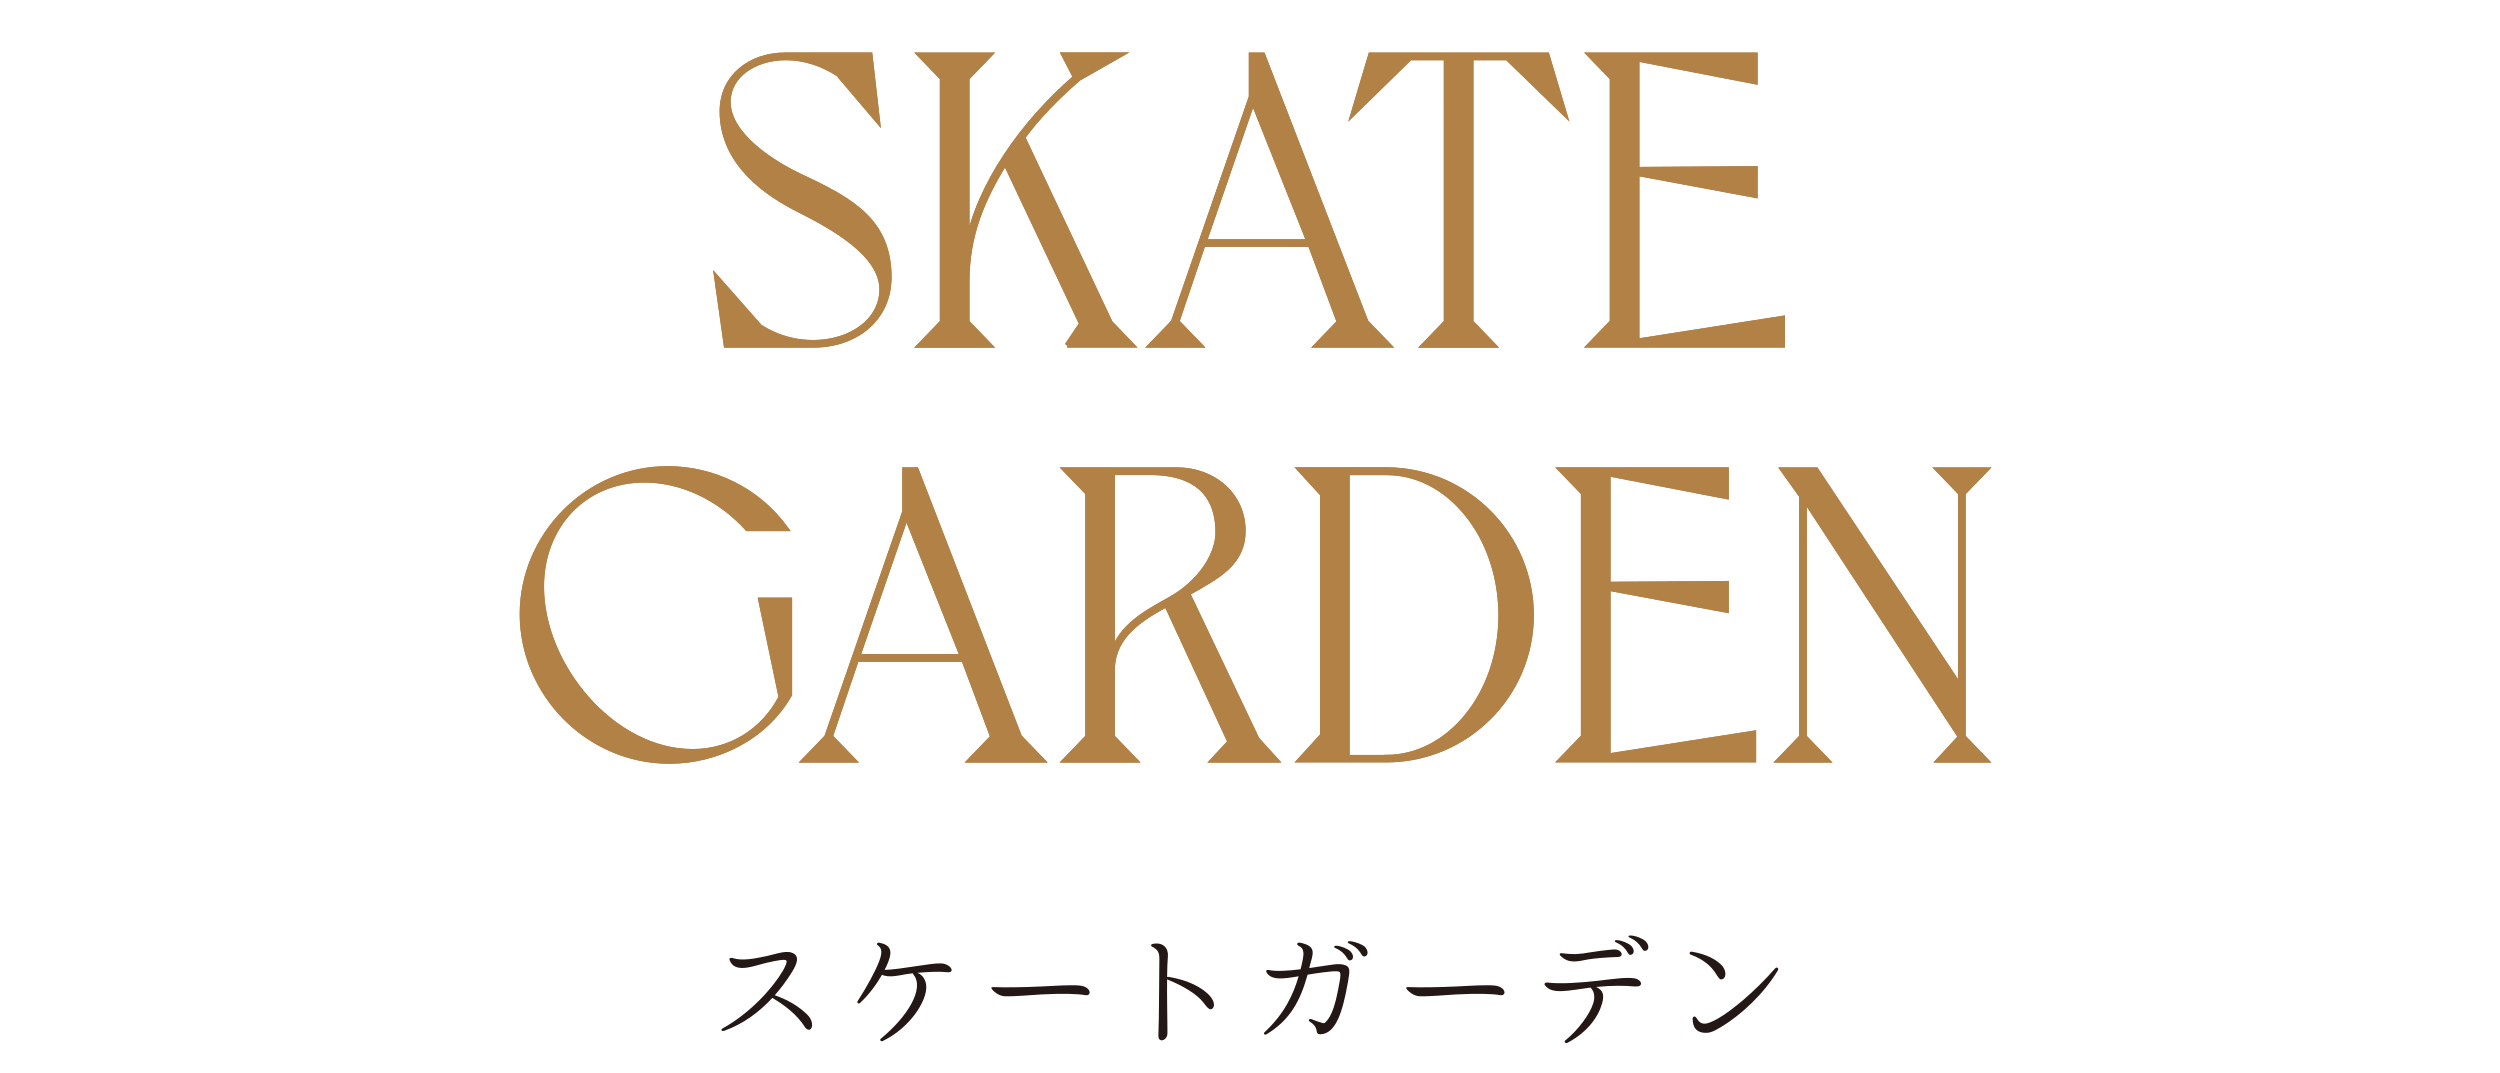 <?xml version="1.0" encoding="UTF-8"?>
<svg id="_レイヤー_2" data-name="レイヤー_2" xmlns="http://www.w3.org/2000/svg" width="310" height="133" xmlns:xlink="http://www.w3.org/1999/xlink" viewBox="0 0 310 133">
  <defs>
    <style>
      .cls-1 {
        fill: #231815;
      }

      .cls-2 {
        fill: #b28146;
        stroke: #b28146;
        stroke-miterlimit: 10;
        stroke-width: .6px;
      }

      .cls-3 {
        fill: none;
      }

      .cls-4 {
        clip-path: url(#clippath);
      }
    </style>
    <clipPath id="clippath">
      <rect class="cls-3" width="310" height="133"/>
    </clipPath>
  </defs>
  <g id="_情報" data-name="情報">
    <g class="cls-4">
      <g>
        <g>
          <g>
            <path class="cls-2" d="M110.25,34.43c0,5.04-4.06,8.38-9.41,8.38h-10.8l-1.18-8.38,5.35,6.07c2.57,1.65,4.94,1.96,6.64,1.96,4.58,0,8.49-2.62,8.49-6.58,0-4.37-6.07-7.72-10.24-9.83-3.7-1.85-9.57-5.61-9.57-12.24,0-4.37,3.6-7,7.82-7h10.54l.93,8.13-4.89-5.76c-2.01-1.29-4.22-2.01-6.48-2.01-3.91,0-7.15,2.21-7.15,5.45,0,4.22,5.71,7.71,9,9.26,6.38,2.98,10.96,5.56,10.96,12.55Z"/>
            <path class="cls-2" d="M132.31,42.82l1.8-2.67-9.46-20.01c-2.88,4.68-4.73,9.05-4.73,14.76v5.04l2.78,2.88h-8.64l2.78-2.88V9.69l-2.78-2.88h8.64l-2.78,2.88v20.83c1.39-7.51,6.89-15.28,13.43-20.94l-1.44-2.78h7l-5.14,2.93c-2.88,2.47-5.2,4.94-6.94,7.3l10.85,22.99,2.67,2.78h-8.02Z"/>
            <path class="cls-2" d="M145.48,39.94l9.67-27.93v-5.2h1.44l12.81,33.12,2.78,2.88h-8.9l2.78-2.88-3.6-9.62h-13.27l-3.24,9.57,2.83,2.93h-6.07l2.78-2.88ZM162.3,29.96l-6.94-17.44-6.02,17.44h12.96Z"/>
            <path class="cls-2" d="M169.97,6.81h21.86l2.16,7.25-7.1-6.89h-4.48v32.77l2.78,2.88h-8.64l2.78-2.88V7.17h-4.48l-7.05,6.89,2.16-7.25Z"/>
            <path class="cls-2" d="M199.91,39.94V9.69l-2.78-2.88h20.52v3.34l-14.66-2.83v13.68l14.66-.1v3.34l-14.66-2.73v20.78l18.05-2.83v3.34h-23.92l2.78-2.88Z"/>
            <path class="cls-2" d="M82.8,58.1c5.61,0,11.16,2.62,14.66,7.46h-4.78c-3.6-3.96-8.33-6.02-12.76-6.02-7.46,0-12.76,5.66-12.76,13.22,0,9.77,8.8,20.42,18.72,20.42,4.78,0,8.85-2.62,10.96-6.74l-2.52-12.04h3.6v11.73c-3.04,5.35-9,8.28-14.92,8.28-10.13,0-18.26-8.44-18.26-18.26s8.13-18.05,18.05-18.05Z"/>
            <path class="cls-2" d="M102.51,91.38l9.67-27.93v-5.2h1.44l12.81,33.13,2.78,2.88h-8.9l2.78-2.88-3.6-9.62h-13.27l-3.24,9.57,2.83,2.93h-6.07l2.78-2.88ZM119.33,81.4l-6.94-17.44-6.02,17.44h12.96Z"/>
            <path class="cls-2" d="M155.85,91.64l2.37,2.62h-7.82l2.11-2.26-7.87-17.03c-3.19,1.75-6.48,3.81-6.69,7.77v8.64l2.78,2.88h-8.64l2.78-2.88v-30.25l-2.78-2.88h13.79c4.73,0,8.28,3.24,8.28,7.56,0,3.91-2.88,5.55-6.89,7.77l8.59,18.05ZM151.01,65.97c0-2.93-1.08-7.2-8.02-7.36h-5.04v22.38c1.08-3.34,4.01-4.94,7.15-6.69,3.6-2.01,5.92-5.4,5.92-8.33Z"/>
            <path class="cls-2" d="M163.98,91.22v-29.94l-2.78-3.04h10.75c9.93.05,17.95,8.13,17.95,18.05s-8.08,17.95-18,17.95h-10.7l2.78-3.04ZM171.9,93.9c7.82,0,14.2-7.87,14.2-17.59s-6.33-17.69-14.15-17.69h-4.89v35.29h4.84Z"/>
            <path class="cls-2" d="M196.33,91.38v-30.25l-2.78-2.88h20.52v3.34l-14.66-2.83v13.68l14.66-.1v3.34l-14.66-2.73v20.78l18.05-2.83v3.34h-23.92l2.78-2.88Z"/>
            <path class="cls-2" d="M243.45,61.13v30.25l2.78,2.88h-5.81l2.67-2.88-19.34-29.53v29.53l2.78,2.88h-5.92l2.78-2.88v-29.88l-2.31-3.24h4.12l17.9,26.95v-24.07l-2.78-2.88h5.92l-2.78,2.88Z"/>
          </g>
          <g>
            <path class="cls-2" d="M110.25,34.43c0,5.04-4.06,8.38-9.41,8.38h-10.8l-1.18-8.38,5.35,6.07c2.57,1.65,4.94,1.96,6.64,1.96,4.58,0,8.49-2.62,8.49-6.58,0-4.37-6.07-7.72-10.24-9.83-3.7-1.85-9.57-5.61-9.57-12.24,0-4.37,3.6-7,7.82-7h10.54l.93,8.13-4.89-5.76c-2.01-1.29-4.22-2.01-6.48-2.01-3.91,0-7.15,2.21-7.15,5.45,0,4.22,5.71,7.71,9,9.26,6.38,2.98,10.96,5.56,10.96,12.55Z"/>
            <path class="cls-2" d="M132.31,42.82l1.8-2.67-9.46-20.01c-2.88,4.68-4.73,9.05-4.73,14.76v5.04l2.78,2.88h-8.64l2.78-2.88V9.69l-2.78-2.88h8.64l-2.78,2.88v20.83c1.39-7.51,6.89-15.28,13.43-20.94l-1.44-2.78h7l-5.14,2.93c-2.88,2.47-5.2,4.94-6.94,7.3l10.85,22.99,2.67,2.78h-8.02Z"/>
            <path class="cls-2" d="M145.48,39.94l9.67-27.93v-5.2h1.44l12.81,33.12,2.78,2.88h-8.9l2.78-2.88-3.6-9.62h-13.27l-3.24,9.57,2.83,2.93h-6.07l2.78-2.88ZM162.3,29.96l-6.94-17.44-6.02,17.44h12.96Z"/>
            <path class="cls-2" d="M169.97,6.81h21.86l2.16,7.25-7.1-6.89h-4.48v32.77l2.78,2.88h-8.64l2.78-2.88V7.17h-4.48l-7.05,6.89,2.16-7.25Z"/>
            <path class="cls-2" d="M199.91,39.94V9.69l-2.78-2.88h20.52v3.34l-14.66-2.83v13.68l14.66-.1v3.34l-14.66-2.73v20.78l18.05-2.83v3.34h-23.92l2.78-2.88Z"/>
            <path class="cls-2" d="M82.8,58.1c5.61,0,11.16,2.62,14.66,7.46h-4.78c-3.6-3.96-8.33-6.02-12.76-6.02-7.46,0-12.76,5.66-12.76,13.22,0,9.77,8.8,20.42,18.72,20.42,4.78,0,8.85-2.62,10.96-6.74l-2.52-12.04h3.6v11.73c-3.04,5.35-9,8.28-14.92,8.28-10.13,0-18.26-8.44-18.26-18.26s8.13-18.05,18.05-18.05Z"/>
            <path class="cls-2" d="M102.51,91.38l9.67-27.93v-5.2h1.44l12.81,33.13,2.78,2.88h-8.9l2.78-2.88-3.6-9.62h-13.27l-3.24,9.57,2.83,2.93h-6.07l2.78-2.88ZM119.33,81.4l-6.94-17.44-6.02,17.44h12.96Z"/>
            <path class="cls-2" d="M155.85,91.64l2.37,2.62h-7.82l2.11-2.26-7.87-17.03c-3.19,1.75-6.48,3.81-6.69,7.77v8.64l2.78,2.88h-8.64l2.78-2.88v-30.25l-2.78-2.88h13.79c4.73,0,8.28,3.24,8.28,7.56,0,3.91-2.88,5.55-6.89,7.77l8.59,18.05ZM151.01,65.97c0-2.93-1.08-7.2-8.02-7.36h-5.04v22.38c1.08-3.34,4.01-4.94,7.15-6.69,3.6-2.01,5.92-5.4,5.92-8.33Z"/>
            <path class="cls-2" d="M163.98,91.22v-29.94l-2.78-3.04h10.75c9.93.05,17.95,8.13,17.95,18.05s-8.08,17.95-18,17.95h-10.7l2.78-3.04ZM171.9,93.9c7.82,0,14.2-7.87,14.2-17.59s-6.33-17.69-14.15-17.69h-4.89v35.29h4.84Z"/>
            <path class="cls-2" d="M196.33,91.38v-30.25l-2.78-2.88h20.52v3.34l-14.66-2.83v13.68l14.66-.1v3.34l-14.66-2.73v20.78l18.05-2.83v3.34h-23.92l2.78-2.88Z"/>
            <path class="cls-2" d="M243.45,61.13v30.25l2.78,2.88h-5.81l2.67-2.88-19.34-29.53v29.53l2.78,2.88h-5.92l2.78-2.88v-29.88l-2.31-3.24h4.12l17.9,26.95v-24.07l-2.78-2.88h5.92l-2.78,2.88Z"/>
          </g>
        </g>
        <g>
          <path class="cls-1" d="M99.76,127.28c-.92-1.41-2.29-2.54-3.99-3.54-1.66,1.79-3.63,3.24-5.97,4.08-.3.11-.49-.15-.19-.3,3.52-1.96,6.25-5.08,7.45-7.12.23-.41.65-1.2.41-1.32-.25-.15-1.08.01-2.35.29-1.58.36-4.02,1.44-4.65-.33-.09-.22.13-.33.39-.24,1.08.36,2.55.12,4.3-.27,1.33-.3,2.5-.78,3.31-.26.76.5.17,1.59-.41,2.49-.6.93-1.26,1.83-1.99,2.65,1.62.56,2.92,1.34,3.99,2.36,1.23,1.19.44,2.64-.3,1.52Z"/>
          <path class="cls-1" d="M117.42,120.55c-.88-.1-2.35-.04-3.67.08.79.29,1.11,1.07,1.11,1.79.01,1.68-1.89,4.93-5.38,6.66-.24.12-.46-.12-.25-.29,3.27-2.68,5.47-6.21,4.03-7.96-.04-.04-.06-.09-.06-.14l-.71.09c-.95.15-2.28.51-3.12.09-.66,1.16-1.62,2.48-2.73,3.5-.17.15-.44-.02-.3-.22,1.18-1.82,2.22-3.74,2.68-4.96.36-.96.41-1.58-.2-2-.19-.13-.01-.34.24-.29,1.32.27,1.63.95,1.11,2.31-.11.3-.27.66-.48,1.06,2.16-.07,5.73-.87,7-.81,1.25.06,1.84,1.23.72,1.09Z"/>
          <path class="cls-1" d="M122.97,122.61c-.1-.13-.03-.22.26-.21,1.45.06,3.63.03,5.94-.08,1.68-.08,3.5-.21,4.63-.12,1.51.11,1.65,1.33.78,1.2-1-.18-2.9-.22-5.42-.09-1.42.08-3.45.27-4.56.23-.69-.03-1.32-.51-1.64-.93Z"/>
          <path class="cls-1" d="M150.32,125.08c-.42.32-.9-.56-1.16-.84-.83-1.02-2.47-2-4.38-2.77-.01-.02-.04-.02-.06-.03-.02,2.13.03,4.59.04,5.97v.72c0,.9-1.16,1.29-1.12.25.1-2.42.08-7.21.12-9.48.01-.79-.21-1.16-.89-1.51-.24-.12-.13-.32.09-.35,1.32-.25,1.93.57,1.86,1.53-.06.69-.09,1.59-.1,2.58.06-.01.13-.03.22-.01,2.42.4,4.04,1.3,4.93,2.19.62.6.89,1.42.44,1.75Z"/>
          <path class="cls-1" d="M167.13,121.85c-.65,3.69-1.5,6.33-3.39,6.4-.85.01-.01-.75-1.32-1.56-.25-.15-.08-.42.21-.31.29.13,1,.38,1.38.48.08.01.21.03.27-.03.96-.84,1.4-2.67,1.82-5.04.1-.55.21-1.21-.06-1.3-.43-.13-1.24,0-2.1.1-.63.08-1.23.18-1.8.27-.9,3.24-2.17,5.62-5.07,7.38-.26.15-.48-.04-.24-.27,2.46-2.29,3.55-4.68,4.2-6.91-1.96.34-3.43.52-3.99-.51-.09-.17,0-.33.29-.27.88.21,2.5.09,3.94-.09l.06-.24c.42-1.72.46-2.31-.32-2.68-.31-.17-.13-.44.18-.38,2.21.45,1.59,1.39,1.17,3.09v.06c.68-.1,1.26-.2,1.59-.24,1.07-.13,2.1-.43,2.93-.09.61.27.46.88.25,2.15ZM167.5,119.07c-.6.18-.27-.79-1.95-1.53-.22-.09-.11-.28.17-.27.62.05,1.39.38,1.72.69.46.45.41.99.06,1.11ZM169.29,118.58c-.64.18-.27-.81-2.04-1.6-.23-.11-.14-.3.16-.27.65.06,1.47.38,1.83.69.48.49.41,1.08.04,1.18Z"/>
          <path class="cls-1" d="M174.41,122.61c-.1-.13-.03-.22.26-.21,1.45.06,3.63.03,5.94-.08,1.68-.08,3.5-.21,4.63-.12,1.51.11,1.65,1.33.78,1.2-1-.18-2.9-.22-5.42-.09-1.42.08-3.45.27-4.56.23-.69-.03-1.32-.51-1.64-.93Z"/>
          <path class="cls-1" d="M202.81,122.33c-1.26-.12-2.94-.14-4.72.04-.06,0-.12.01-.18.01.93.42,1.02,1.05.75,2.05-.48,1.67-1.8,3.55-4.26,4.86-.29.15-.51-.1-.29-.29,1.56-1.25,3.04-3.25,3.45-4.59.2-.63.23-1.4-.34-1.95-2.76.36-4.83.92-5.67-.33-.09-.15.04-.31.29-.3,1.67.22,4.23.01,6.17-.2,1.84-.21,3.78-.51,4.74-.3.92.21,1.01,1.07.08.98ZM193.52,118.54c-.21-.21-.11-.38.19-.34,1.47.19,2.29.1,3.27-.08.69-.12,2.25-.33,3.15-.39.95-.06,1.37.93.44.94-1.26.03-2.94.17-3.67.3-1.1.2-2.34.62-3.38-.44ZM200.53,116.58c.61.04,1.39.38,1.72.69.46.45.41.99.04,1.11-.6.18-.25-.79-1.93-1.54-.23-.11-.14-.29.17-.26ZM204.1,117.88c-.64.2-.29-.82-2.04-1.63-.22-.1-.15-.27.15-.25.66.04,1.48.38,1.84.71.48.48.42,1.07.04,1.18Z"/>
          <path class="cls-1" d="M209.67,118.39c-.27-.09-.17-.42.1-.38,1.67.26,2.99.92,3.71,1.67.6.64.6,1.51.15,1.72-.85.4-.48-1.7-3.96-3.02ZM209.88,126.33c0-.29.31-.38.46-.13.57.96,1.14.97,2.7.09,1.67-.96,4.44-3.21,7.05-6.18.24-.3.54-.04.35.24-1.75,2.92-4.58,5.55-7.09,7.03-.89.54-1.41.79-2.25.66-.77-.14-1.21-.67-1.21-1.71Z"/>
        </g>
      </g>
    </g>
  </g>
</svg>